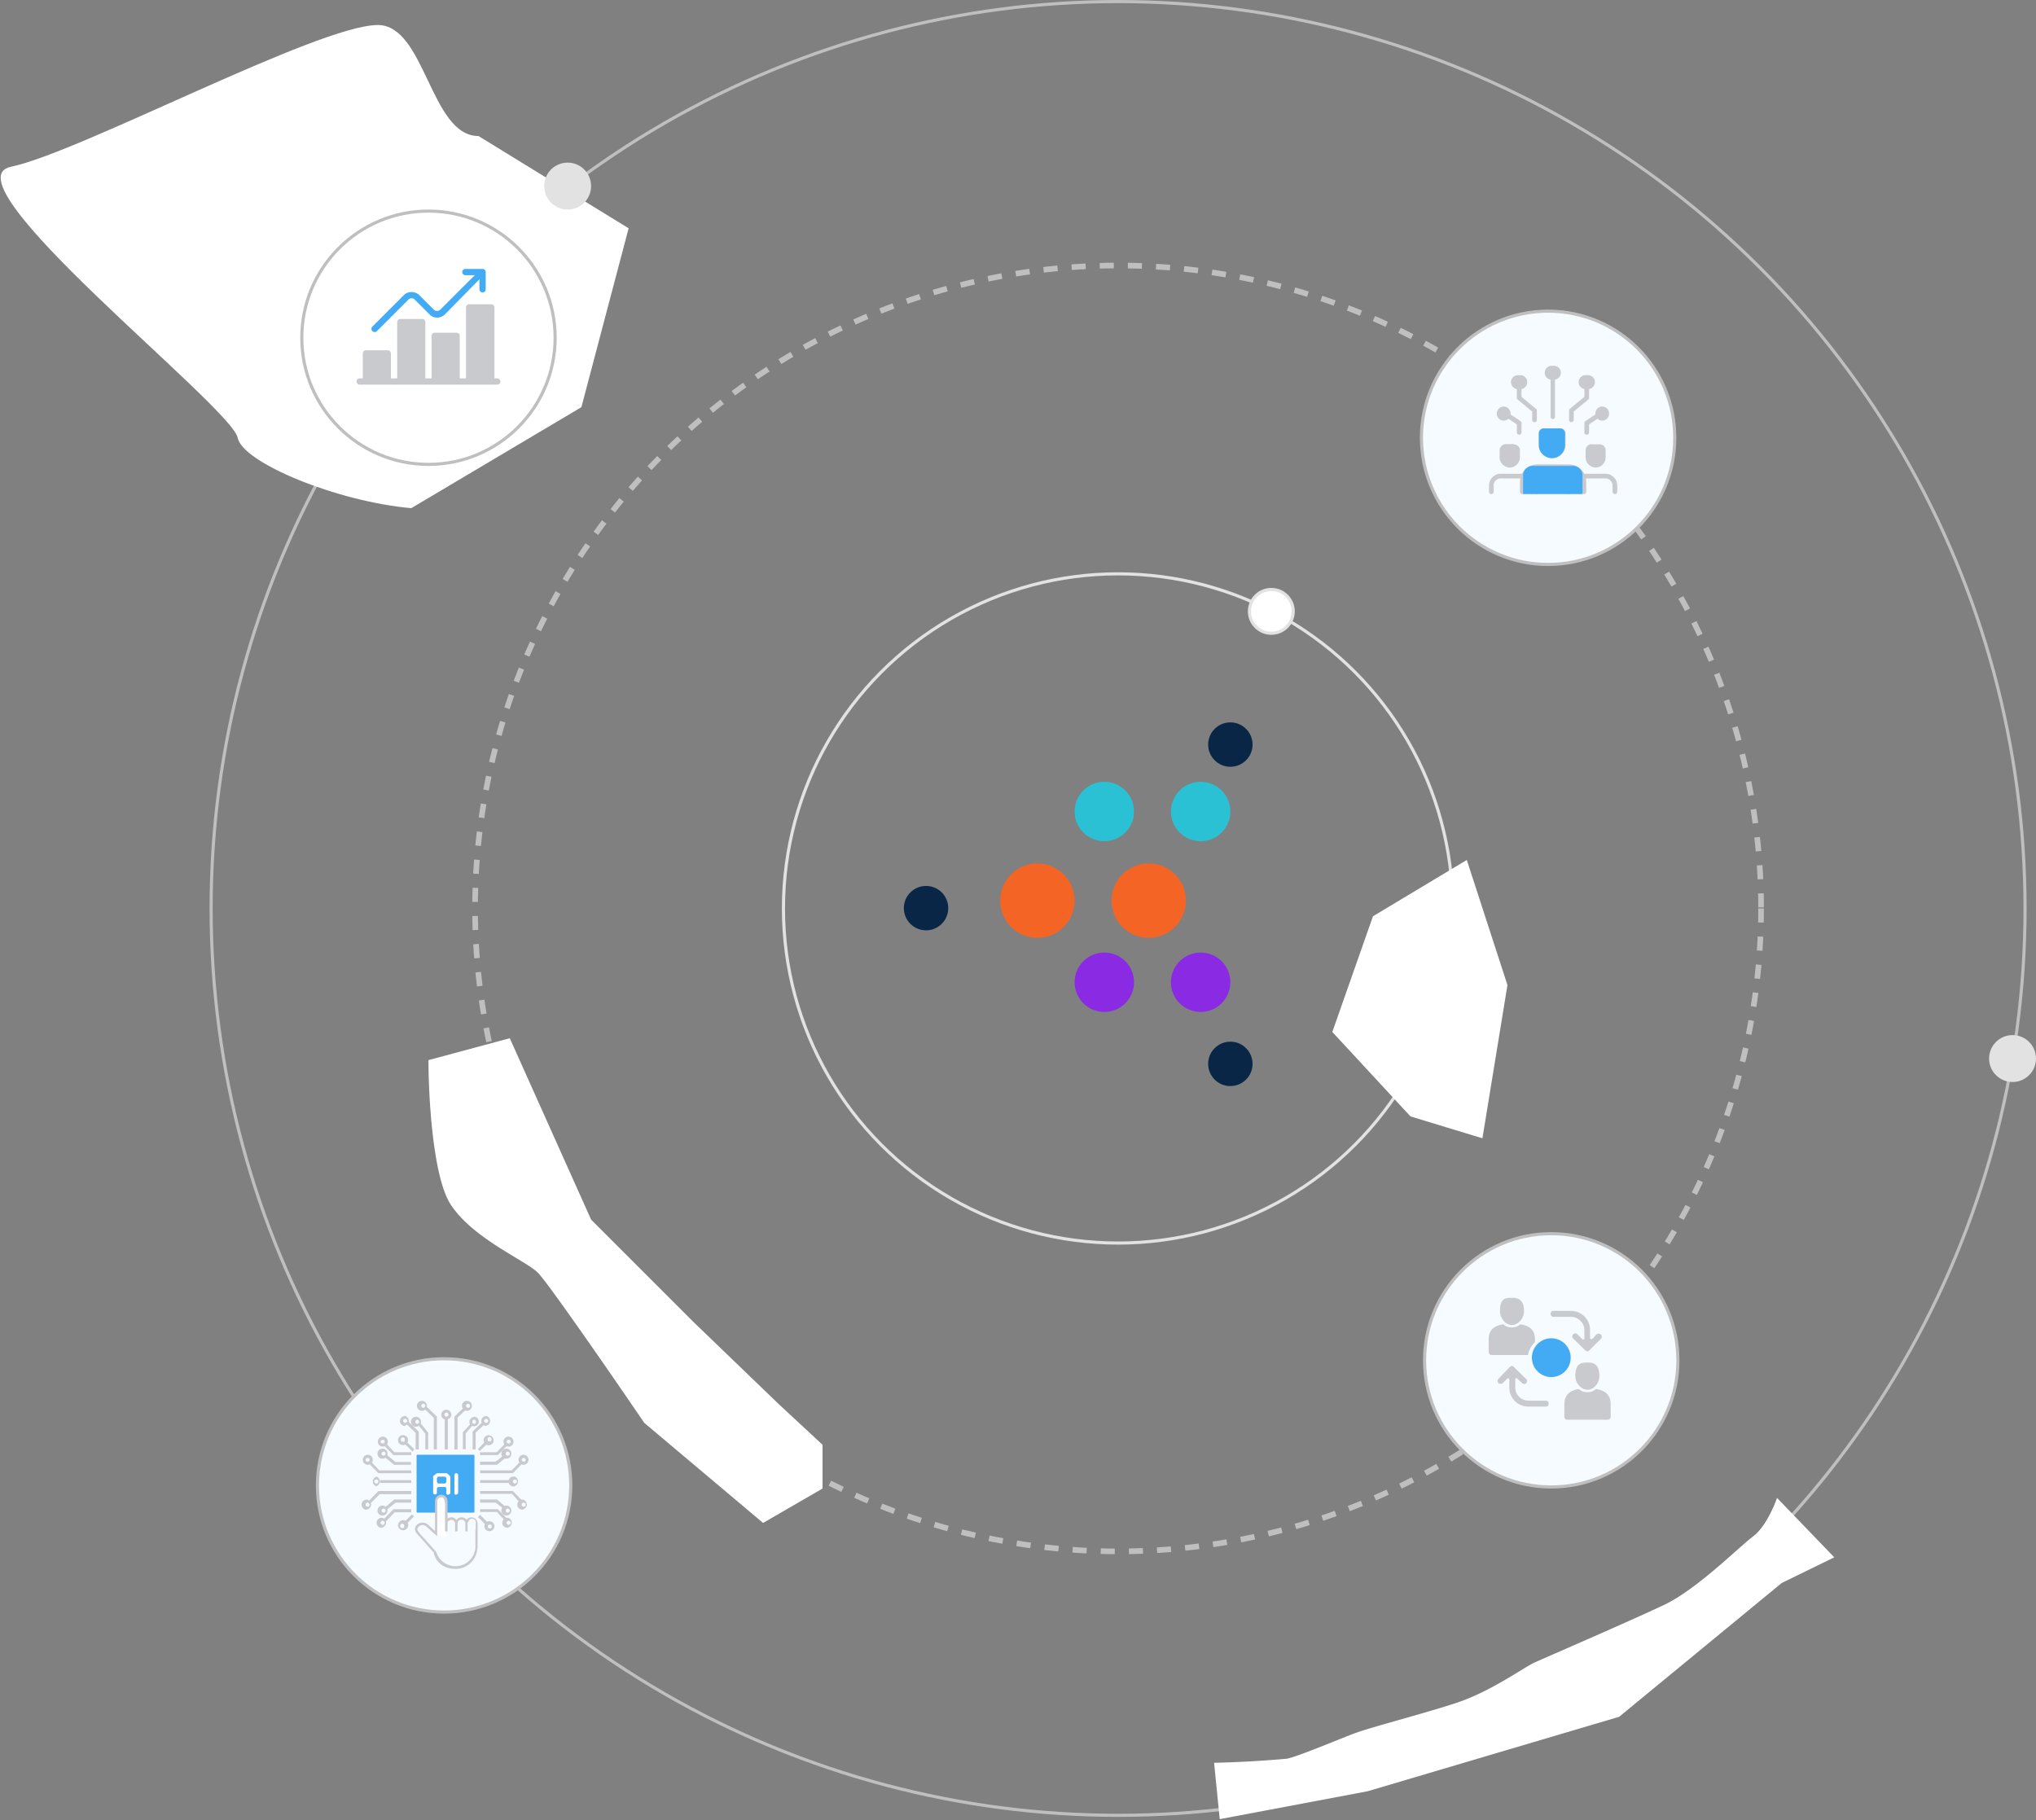 <svg width="651" height="582" fill="none" xmlns="http://www.w3.org/2000/svg"><rect width="100%" height="100%" fill="#808080" stroke="none"/><circle cx="357.5" cy="290.5" r="107" stroke="#E2E2E2"/><circle cx="357.5" cy="290.5" r="205.6" stroke="#BFBFBF" stroke-width="1.8" stroke-dasharray="4.5 4.5"/><circle cx="357.5" cy="290.5" r="290" stroke="#BFBFBF"/><path d="m201 73-48-29.5C137.6 43.5 136 8 120.8 8c-19 0-95.2 40.7-117.2 45.3C-18.4 57.8 74 130 76 140c1.6 8 31.8 20.4 55.5 22.5l54.4-32.3L201 73Z" fill="#fff"/><circle cx="181.5" cy="59.5" r="7" fill="#E2E2E2" stroke="#E2E2E2"/><circle cx="406.5" cy="195.5" r="7" fill="#fff" stroke="#E2E2E2"/><path d="m469 275-30 18-13 37 25 27 23 7 8-49-13-40ZM163 332l-26 7c0 11.7 1.4 37.2 7 46 7 11 24 18 28 22 3.2 3.2 24 33.3 34 48l38 32 19-11v-14l-14-13-27-26-33-33-26-58ZM390 581.7l-1.8-18a344 344 0 0 0 23.2-1.3c3.4-.6 16.1-6 21.4-8 5.2-2 21.7-6.2 32.7-9.8 11-3.6 21.3-11.1 25-12.9 3.8-1.7 30.6-13.3 41.4-18.4 10.7-5 24.4-18.9 28.9-22.2 3.5-2.7 6.4-9.2 7.4-12.1l18.3 19-16.8 8.2-52 42.8-80.4 23.8-47.2 8.9Z" fill="#fff"/><circle cx="643.5" cy="338.5" r="7" fill="#E2E2E2" stroke="#E2E2E2"/><circle cx="296.1" cy="290.4" fill="#0A2647" r="7.1"/><circle cx="393.4" cy="238.1" fill="#0A2647" r="7.1"/><circle cx="331.7" cy="288" fill="#F46425" r="11.9"/><circle cx="367.3" cy="288" fill="#F46425" r="11.9"/><circle cx="353.1" cy="259.5" fill="#2BC1D5" r="9.5"/><circle cx="383.9" cy="259.5" fill="#2BC1D5" r="9.5"/><circle cx="383.9" cy="314.1" fill="#8A2AE2" r="9.5"/><circle cx="353.1" cy="314.1" fill="#8A2AE2" r="9.5"/><circle cx="393.4" cy="340.2" fill="#0A2647" r="7.1"/><circle cx="142" cy="475" r="40.5" fill="#F6FBFF" stroke="#BFBFBF"/><path d="M159.2 465.3h-5.7v-.9h5.3l3.1-3.2.7.6-3.4 3.5Z" fill="#C9CACE"/><path d="M162.6 462.6a1.6 1.6 0 1 1 0-3.2 1.6 1.6 0 0 1 0 3.2Zm0-2.2c-.3 0-.6.3-.6.6 0 .4.3.6.6.6.4 0 .7-.2.7-.6 0-.4-.3-.6-.7-.6ZM158.9 468.4h-5.4v-1h5l3-2.4.6.8-3.2 2.6Z" fill="#C9CACE"/><path d="M162.3 466.4a1.6 1.6 0 1 1 0-3.1 1.6 1.6 0 0 1 0 3.1Zm0-2.2c-.3 0-.6.3-.6.7 0 .3.3.6.6.6.4 0 .7-.3.7-.6 0-.4-.3-.7-.7-.7ZM164 471.1h-10.5v-.9h10.1l3.1-3.2.7.6-3.4 3.5Z" fill="#C9CACE"/><path d="M167.4 468.4a1.6 1.6 0 0 1 0-3.2 1.6 1.6 0 0 1 0 3.2Zm0-2.2c-.3 0-.6.3-.6.6 0 .4.3.6.6.6.4 0 .7-.2.7-.6 0-.3-.3-.6-.7-.6ZM161.9 486.8l-3-3.3h-5.4v-.9h5.7l3.4 3.5-.7.7Z" fill="#C9CACE"/><path d="M162.6 488.5a1.6 1.6 0 1 1 0-3.1 1.6 1.6 0 0 1 0 3Zm0-2.2c-.3 0-.6.3-.6.6 0 .4.3.7.6.7.4 0 .7-.3.7-.7 0-.3-.3-.6-.7-.6ZM161.5 482.9l-3-2.4h-5v-1h5.4l3.2 2.7-.6.7Z" fill="#C9CACE"/><path d="M162.3 484.6a1.6 1.6 0 1 1 0-3.1 1.6 1.6 0 0 1 0 3.1Zm0-2.2c-.3 0-.6.3-.6.7 0 .3.3.6.6.6.4 0 .7-.3.7-.6 0-.4-.3-.7-.7-.7ZM166.7 481l-3-3.3h-10.2v-.9H164l3.4 3.5-.7.6Z" fill="#C9CACE"/><path d="M167.4 482.7a1.6 1.6 0 1 1 0-3.1 1.6 1.6 0 0 1 0 3Zm0-2.2c-.3 0-.6.3-.6.6 0 .4.3.7.6.7.4 0 .7-.3.7-.7 0-.3-.3-.6-.7-.6ZM163.5 473.3h-10v.9h10v-1Z" fill="#C9CACE"/><path d="M164.6 475.3a1.6 1.6 0 1 1 0-3.1 1.6 1.6 0 0 1 0 3Zm0-2.2c-.3 0-.6.3-.6.6 0 .4.3.7.6.7.4 0 .7-.3.7-.7 0-.3-.3-.6-.7-.6ZM153.5 484.4l-.7.7 2.6 2.6.7-.7-2.6-2.6Z" fill="#C9CACE"/><path d="M155.5 489.3a1.6 1.6 0 1 1 2.2-2.3 1.6 1.6 0 0 1-2.2 2.3Zm1.5-1.6a.6.6 0 0 0-.9 0c-.2.2-.2.6 0 .9.3.2.7.2 1 0 .2-.3.2-.7 0-1ZM131.7 484.3l-2.6 2.6.6.7 2.7-2.7-.7-.6Z" fill="#C9CACE"/><path d="M127.5 487a1.6 1.6 0 1 1 2.2 2.1 1.6 1.6 0 0 1-2.2-2.2Zm1.6 1.5c.2-.3.2-.7 0-1a.6.6 0 0 0-1 0c-.2.3-.2.7 0 1 .3.2.7.2 1 0ZM131.5 465.3h-5.7l-3.4-3.5.7-.6 3 3.2h5.4v1Z" fill="#C9CACE"/><path d="M122.4 462.6a1.6 1.6 0 1 1 0-3.2 1.6 1.6 0 0 1 0 3.2Zm0-2.2c-.4 0-.7.3-.7.6 0 .4.3.6.7.6.3 0 .6-.2.6-.6 0-.4-.3-.6-.6-.6ZM131.5 468.4H126l-3.2-2.6.6-.8 3 2.5h5v.9Z" fill="#C9CACE"/><path d="M122.7 466.4a1.6 1.6 0 1 1 0-3.1 1.6 1.6 0 0 1 0 3.1Zm0-2.2c-.4 0-.7.3-.7.7 0 .3.3.6.7.6.3 0 .6-.3.6-.6 0-.4-.3-.7-.6-.7ZM131.5 471.1H121l-3.4-3.5.7-.6 3 3.2h10.2v1Z" fill="#C9CACE"/><path d="M117.6 468.4a1.6 1.6 0 1 1 0-3.2 1.6 1.6 0 0 1 0 3.2Zm0-2.2c-.4 0-.7.3-.7.6 0 .4.3.6.7.6.3 0 .6-.2.6-.6 0-.3-.3-.6-.6-.6ZM123.1 486.8l-.7-.7 3.4-3.5h5.7v1h-5.3l-3.1 3.2Z" fill="#C9CACE"/><path d="M122.4 488.5a1.6 1.6 0 1 1 0-3.1 1.6 1.6 0 0 1 0 3Zm0-2.2c-.4 0-.7.3-.7.6 0 .4.3.7.7.7.3 0 .6-.3.6-.7 0-.3-.3-.6-.6-.6ZM123.5 482.9l-.6-.7 3.2-2.7h5.4v1h-5l-3 2.4Z" fill="#C9CACE"/><path d="M122.7 484.6a1.6 1.6 0 1 1 0-3.1 1.6 1.6 0 0 1 0 3.1Zm0-2.2c-.4 0-.7.3-.7.7 0 .3.3.6.7.6.3 0 .6-.3.6-.6 0-.4-.3-.7-.6-.7ZM118.3 481l-.7-.7 3.4-3.5h10.5v1h-10.1l-3.1 3.1Z" fill="#C9CACE"/><path d="M117.6 482.7a1.6 1.6 0 1 1 0-3.1 1.6 1.6 0 0 1 0 3Zm0-2.2c-.4 0-.7.3-.7.6 0 .4.3.7.7.7.3 0 .6-.3.6-.7 0-.3-.3-.6-.6-.6ZM131.5 473.3h-10v.9h10v-1Z" fill="#C9CACE"/><path d="M120.4 475.3a1.6 1.6 0 0 1 0-3.1 1.6 1.6 0 0 1 0 3Zm0-2.2c-.4 0-.7.3-.7.6 0 .4.3.7.7.7.3 0 .6-.3.6-.7 0-.3-.3-.6-.6-.6ZM155.4 460.7l-2.6 2.7.6.6 2.7-2.6-.7-.7Z" fill="#C9CACE"/><path d="M157.6 461.4a1.6 1.6 0 1 1-2.2-2.2 1.6 1.6 0 0 1 2.2 2.2Zm-1.5-1.6c-.3.3-.3.7 0 1 .2.2.6.2.9 0 .2-.3.2-.7 0-1a.6.6 0 0 0-1 0ZM129.9 460.9l-.7.6 2.7 2.7.6-.7-2.6-2.6Z" fill="#C9CACE"/><path d="M129.9 459.3a1.6 1.6 0 1 1-2.3 2.2 1.6 1.6 0 0 1 2.3-2.2Zm-1.6 1.6c.3.2.7.2 1 0 .2-.3.2-.7 0-1a.6.6 0 0 0-1 0c-.2.3-.2.7 0 1ZM152 463.5h-.9v-5.7l3.5-3.4.7.7-3.2 3v5.4Z" fill="#C9CACE"/><path d="M155.5 456a1.6 1.6 0 1 1 0-3.2 1.6 1.6 0 0 1 0 3.1Zm0-2.3c-.4 0-.7.3-.7.7 0 .3.3.6.7.6.3 0 .6-.3.6-.6 0-.4-.3-.7-.6-.7ZM151.6 453.1a1.6 1.6 0 0 0-1.3 2.4L148 458v5.4h.9v-5l2-2.4.6.1c.9 0 1.6-.7 1.6-1.5 0-.9-.7-1.6-1.6-1.6Zm0 2.2a.6.6 0 0 1-.6-.6c0-.4.2-.7.6-.7.4 0 .6.3.6.7 0 .3-.2.6-.6.6ZM146.3 463.5h-1V453l3.5-3.4.7.7-3.2 3v10.2Z" fill="#C9CACE"/><path d="M149.7 451.1a1.6 1.6 0 1 1 0-3.1 1.6 1.6 0 0 1 0 3.1Zm0-2.2c-.4 0-.7.3-.7.7 0 .3.3.6.7.6.3 0 .6-.3.6-.6 0-.4-.3-.7-.6-.7ZM133.9 463.5h-1v-5.3l-3.2-3.1.7-.7 3.5 3.4v5.7Z" fill="#C9CACE"/><path d="M129.5 456a1.6 1.6 0 1 1 0-3.2 1.6 1.6 0 0 1 0 3.1Zm0-2.3c-.3 0-.6.3-.6.7 0 .3.3.6.6.6.4 0 .7-.3.7-.6 0-.4-.3-.7-.7-.7ZM137 463.5h-1v-5l-2.4-3 .7-.6 2.6 3.2v5.4Z" fill="#C9CACE"/><path d="M133.4 456.2a1.6 1.6 0 1 1 0-3.1 1.6 1.6 0 0 1 0 3.1Zm0-2.2c-.3 0-.6.3-.6.7 0 .3.3.6.6.6.4 0 .6-.3.6-.6 0-.4-.2-.7-.6-.7ZM139.7 463.5h-1v-10.1l-3.2-3.1.7-.7 3.5 3.4v10.5Z" fill="#C9CACE"/><path d="M135.3 451.1a1.6 1.6 0 1 1 0-3.1 1.6 1.6 0 0 1 0 3.1Zm0-2.2c-.3 0-.6.3-.6.7 0 .3.3.6.6.6.4 0 .7-.3.7-.6 0-.4-.3-.7-.7-.7ZM143.2 453.5h-1v10h1v-10Z" fill="#C9CACE"/><path d="M142.7 454a1.6 1.6 0 1 1 1.6-1.6c0 .8-.7 1.5-1.6 1.5Zm0-2.3c-.3 0-.6.3-.6.7 0 .3.3.6.6.6.4 0 .7-.3.7-.6 0-.4-.3-.7-.7-.7Z" fill="#C9CACE"/><path d="M133.5 483.7a.3.3 0 0 1-.3-.3v-18s.1-.2.3-.2h18c.1 0 .2.1.2.3v18s0 .2-.2.2h-18Z" fill="#43ABF4"/><path d="M143.4 478a.6.6 0 0 1-.7-.7v-1.2c0-.4-.2-.6-.6-.6h-1.8c-.3 0-.6.2-.6.6v1.2c0 .4-.2.6-.6.6a.6.6 0 0 1-.6-.6v-5c0-.2 0-.3.2-.4l.7-.6.4-.2h2.9c.2 0 .3 0 .4.2l.7.6.2.4v5c0 .4-.3.6-.6.6Zm-.7-4.3v-.9c0-.3-.2-.6-.6-.6h-1.8c-.3 0-.6.3-.6.6v1c0 .3.3.6.6.6h1.8c.4 0 .6-.3.6-.7ZM145.9 478a.6.6 0 0 1-.6-.7v-5.6c0-.3.2-.6.6-.6.3 0 .6.3.6.6v5.6c0 .4-.3.6-.6.6ZM139.5 481.5v9l3 1V482c0-2.4-.7-3.3-1-3.5-2-.4-2.2 1.8-2 3Z" fill="#fff"/><path d="M150.8 485.2a2 2 0 0 0-1.6.8 2 2 0 0 0-3.2 0h-.1a2 2 0 0 0-2.8-.4V480a2 2 0 0 0-4 0v9.6l-2.2-2c-.5-.5-1.2-.7-1.9-.7s-1.3.3-1.8.8c-.9 1-.6 2.2.8 3.5l4.7 5.3c.6 3.2 3.4 5.2 7 5.2 3.9 0 7-3.2 7-7.2V487.2a2 2 0 0 0-2-2Zm1.2 4v5.3c0 .6 0 1.1-.2 1.6a6.4 6.4 0 0 1-12.3.2l-.4-.5-4.6-5.1-1-1.3c-.1-.5 0-.8.3-1.1.6-.8 1.8-.8 2.6-.1l2.6 2.4.8.6V480c0-.6.6-1.2 1.3-1.2.6 0 1.2.6 1.2 1.2v9.7h.8v-2.5c0-.3 0-.6.3-.8a1.3 1.3 0 0 1 1.3-.3c.5.1.8.6.8 1.1v2.5h.8v-2.5a1.2 1.2 0 0 1 2.5 0v2.5h.7v-2.4c0-.3.1-.6.3-.8a1.2 1.2 0 0 1 2.3.7v2Z" fill="#C9CACE"/><circle cx="496" cy="435" r="40.5" fill="#F6FBFF" stroke="#BFBFBF"/><path d="M507.6 435.7c1.9 0 3.8.5 3.8 4.4 0 2-1.6 4.3-3.8 4.3-2.2 0-3.9-2.3-3.9-4.3 0-4 1.7-4.4 3.9-4.4Zm-24.2-12c2.2 0 3.9-2.3 3.9-4.4 0-3.8-2-4.3-3.9-4.3-2.2 0-3.8.3-3.8 4.3 0 2 1.7 4.4 3.8 4.4Zm27 20.5h-.1c-.8.7-1.8 1-2.7 1-1 0-2-.3-2.7-1h-.2c-3 .5-4.5 2.1-4.5 4.9v4c0 .5.4.9 1 .9H514c.6 0 1-.4 1-1v-4c0-2.7-1.5-4.3-4.5-4.8Zm-16.2 3.7h-5.5a4.2 4.2 0 0 1-4.2-4.2v-2.5a.4.4 0 0 1 .4-.5s.2 0 .3.2l1.5 1.4.6.3c.4 0 .6-.2.7-.3l.3-.6c0-.2 0-.4-.3-.7l-4-3.9a.8.8 0 0 0-1.2 0l-3.7 3.8c-.3.4-.3.7-.2 1 0 .3.4.6.7.6h.2c.3 0 .5 0 .7-.2l1.4-1.4a.4.4 0 0 1 .4-.1c.2 0 .3.2.3.4v2.5c0 3.4 2.7 6.1 6.1 6.1h5.5c.3 0 .6 0 .8-.3l.2-.6c0-.4-.2-1-1-1Zm-5.6-14.8a7 7 0 0 1 2.2-3.8v-1c0-2.7-1.4-4.3-4.5-4.8h-.2c-.8.7-1.7 1-2.7 1-1 0-1.9-.3-2.7-1h-.2c-3 .5-4.5 2-4.5 4.8v4c0 .5.4 1 1 1h11.6v-.2Zm8.2-12h5.5c2.3 0 4.3 1.9 4.3 4.2v2.5a.4.4 0 0 1-.5.5s-.2 0-.3-.2l-1.4-1.4a1 1 0 0 0-.7-.3 1 1 0 0 0-.7.3 1 1 0 0 0-.3.6c0 .2 0 .5.3.7l4 3.9a.8.8 0 0 0 1.1 0l3.8-3.8c.3-.4.3-.7.2-1a1 1 0 0 0-.7-.6h-.2a1 1 0 0 0-.7.2l-1.3 1.4-.3.1h-.2a.4.4 0 0 1-.3-.4v-2.5c0-3.4-2.7-6.1-6.1-6.1h-5.5a1 1 0 0 0-.8.3 1 1 0 0 0-.2.6c0 .4.2 1 1 1Zm4.9 13.4a6.2 6.2 0 0 1-12.4 0 6.2 6.2 0 0 1 12.4 0Zm-4 1.2c-.1-1-1-1.7-2.4-1.8-.5-.1-1-.4-1-.8a1 1 0 0 1 .2-1 1.5 1.5 0 0 1 1.1-.4c.3 0 .8.2 1.2.6a.4.4 0 0 0 .6 0c.2 0 .2-.3 0-.5-.3-.4-.8-.7-1.3-.8h-.2v-1a.4.4 0 0 0-.8 0v1h-.2c-.4 0-.8.3-1 .6-.5.4-.7 1.2-.4 1.8.2.7.8 1.2 1.7 1.3 1 .1 1.6.6 1.7 1.2.1.4-.1 1-.6 1.2a1.9 1.9 0 0 1-1.6 0c-.3-.1-.6-.4-.6-.6a.4.4 0 0 0-.6-.3s-.2 0-.2.2v.3c.1.5.5 1 1.1 1.2l.5.2h.2v.9a.4.4 0 0 0 .8 0v-1h.2l.6-.2a2 2 0 0 0 1-2Z" fill="#C9CACE"/><path d="M495.2 440.8a6.7 6.7 0 1 0 0-13.3 6.7 6.7 0 0 0 0 13.3Z" fill="#43ABF4" stroke="#F6FBFF"/><circle cx="495" cy="140" r="40.5" fill="#F6FBFF" stroke="#BFBFBF"/><path d="M510 132.6h.1v-.3c0-1.3 1-2.3 2.2-2.3 1.2 0 2.2 1 2.2 2.3 0 1.2-1 2.2-2.2 2.2-.6 0-1.1-.2-1.5-.6l-2.7 1.8v2.6c0 .4-.3.7-.7.7a.7.7 0 0 1-.8-.8v-3c0-.2.2-.4.4-.6l3-2Zm-14.2-11.2v11.8c0 .5.3.8.7.8.4 0 .7-.3.7-.8v-11.8a2.2 2.2 0 0 0-.7-4.4 2.2 2.2 0 0 0-.7 4.4Zm6.6 13.6c.4 0 .8-.3.8-.8v-2.6l4.6-3.8c.2-.1.3-.3.3-.6v-2.8a2.2 2.2 0 0 0-.7-4.4 2.2 2.2 0 0 0-.8 4.4v2.5l-4.6 3.8c-.2.1-.3.3-.3.5v3c0 .5.3.8.7.8ZM485 124.4v2.8c0 .3.1.5.3.6l4.6 3.8v2.7c0 .4.4.7.8.7s.7-.3.7-.7v-3c0-.3 0-.5-.3-.6l-4.6-3.8v-2.5a2.2 2.2 0 0 0-.8-4.4 2.2 2.2 0 0 0-.7 4.4Zm-4.2 10.1c.6 0 1.1-.2 1.5-.6l2.7 1.8v2.6c0 .4.3.7.7.7.4 0 .8-.3.8-.8v-3c0-.2-.2-.4-.4-.6l-3-2h-.1v-.3c0-1.3-1-2.3-2.2-2.3-1.2 0-2.2 1-2.2 2.3 0 1.2 1 2.2 2.2 2.2Zm3.3 7.5h-2.6c-1 0-2 .9-2 2v2.3c0 1.7 1.5 3.2 3.3 3.2 1.7 0 3.2-1.5 3.2-3.3V144c0-1-.9-1.9-2-1.9Zm29.3 9.5h-6.8c-1-1.8-2.9-3-5-3h-10c-2.1 0-4 1.2-5 3h-6.8c-2 0-3.7 1.7-3.7 3.8v2c0 .3.3.7.7.7.4 0 .8-.3.8-.8v-2c0-1.2 1-2.2 2.2-2.2h6.3l-.1 1.2v3c0 .5.3.8.7.8.4 0 .8-.3.8-.8v-3c0-2.3 1.8-4.2 4.1-4.2h10c2.3 0 4.1 1.9 4.1 4.2v3c0 .5.4.8.8.8s.7-.3.7-.8v-3l-.1-1.2h6.3c1.2 0 2.2 1 2.2 2.3v2c0 .3.4.7.8.7s.7-.3.7-.8v-2c0-2-1.7-3.7-3.7-3.7ZM509 142c-1.1 0-2 .9-2 2v2.3c0 1.7 1.5 3.2 3.2 3.2 1.8 0 3.2-1.5 3.2-3.3V144c0-1-.8-1.9-1.9-1.9H509Zm-12.6 4.5c2.3 0 4.2-1.9 4.2-4.3v-3.6c0-.9-.7-1.6-1.6-1.6h-5.2c-.9 0-1.6.7-1.6 1.6v3.7c0 2.3 1.9 4.2 4.2 4.2Zm-5 8c-.3 0-.7.3-.7.8v2c0 .4.4.7.8.7s.7-.3.7-.8v-2c0-.4-.3-.7-.7-.7Zm10 0c-.5 0-.8.3-.8.8v2c0 .4.3.7.7.7.5 0 .8-.3.8-.8v-2c0-.4-.3-.7-.8-.7Z" fill="#C9CACE"/><path d="M496.2 146.5c2.3 0 4.2-1.9 4.2-4.3v-3.6c0-.9-.7-1.6-1.6-1.6h-5.2c-.9 0-1.6.7-1.6 1.6v3.7c0 2.3 1.9 4.2 4.2 4.2ZM487 152a3 3 0 0 1 3-3h13a3 3 0 0 1 3 3v6h-19v-6Z" fill="#43ABF4"/><circle cx="137" cy="108" r="40.5" fill="#fff" stroke="#BFBFBF"/><path d="M150 97.3a1 1 0 0 0-1 1V121h-2v-13.6c0-.6-.4-1-1-1h-7a1 1 0 0 0-.7.3 1 1 0 0 0-.3.7V121h-2v-18c0-.6-.4-1-1-1h-7a1 1 0 0 0-1 1v18h-2v-8c0-.5-.5-1-1-1h-7a1 1 0 0 0-1 1v8h-1a1 1 0 0 0-1 1c0 .5.5 1 1 1h44c.5 0 1-.5 1-1 0-.6-.5-1-1-1h-.9V98.3c0-.6-.5-1-1-1h-7Z" fill="#C9CACE"/><path d="M154.3 86h-5.5a1 1 0 0 0-1 1c0 .6.5 1 1 1h3l-11 11a1.5 1.5 0 0 1-2.1 0l-4.6-4.6c-.7-.7-1.6-1-2.5-1-1 0-1.8.3-2.5 1l-10 10a1 1 0 0 0 0 1.5 1 1 0 0 0 1.4 0l10-10c.3-.4.7-.5 1-.5h.1c.4 0 .8.1 1 .4l5 5a3.5 3.5 0 0 0 4.7-.3l11-11.2v3.2c0 .6.4 1 1 1s1-.4 1-1V87c0-.5-.4-1-1-1Z" fill="#43ABF4"/></svg>